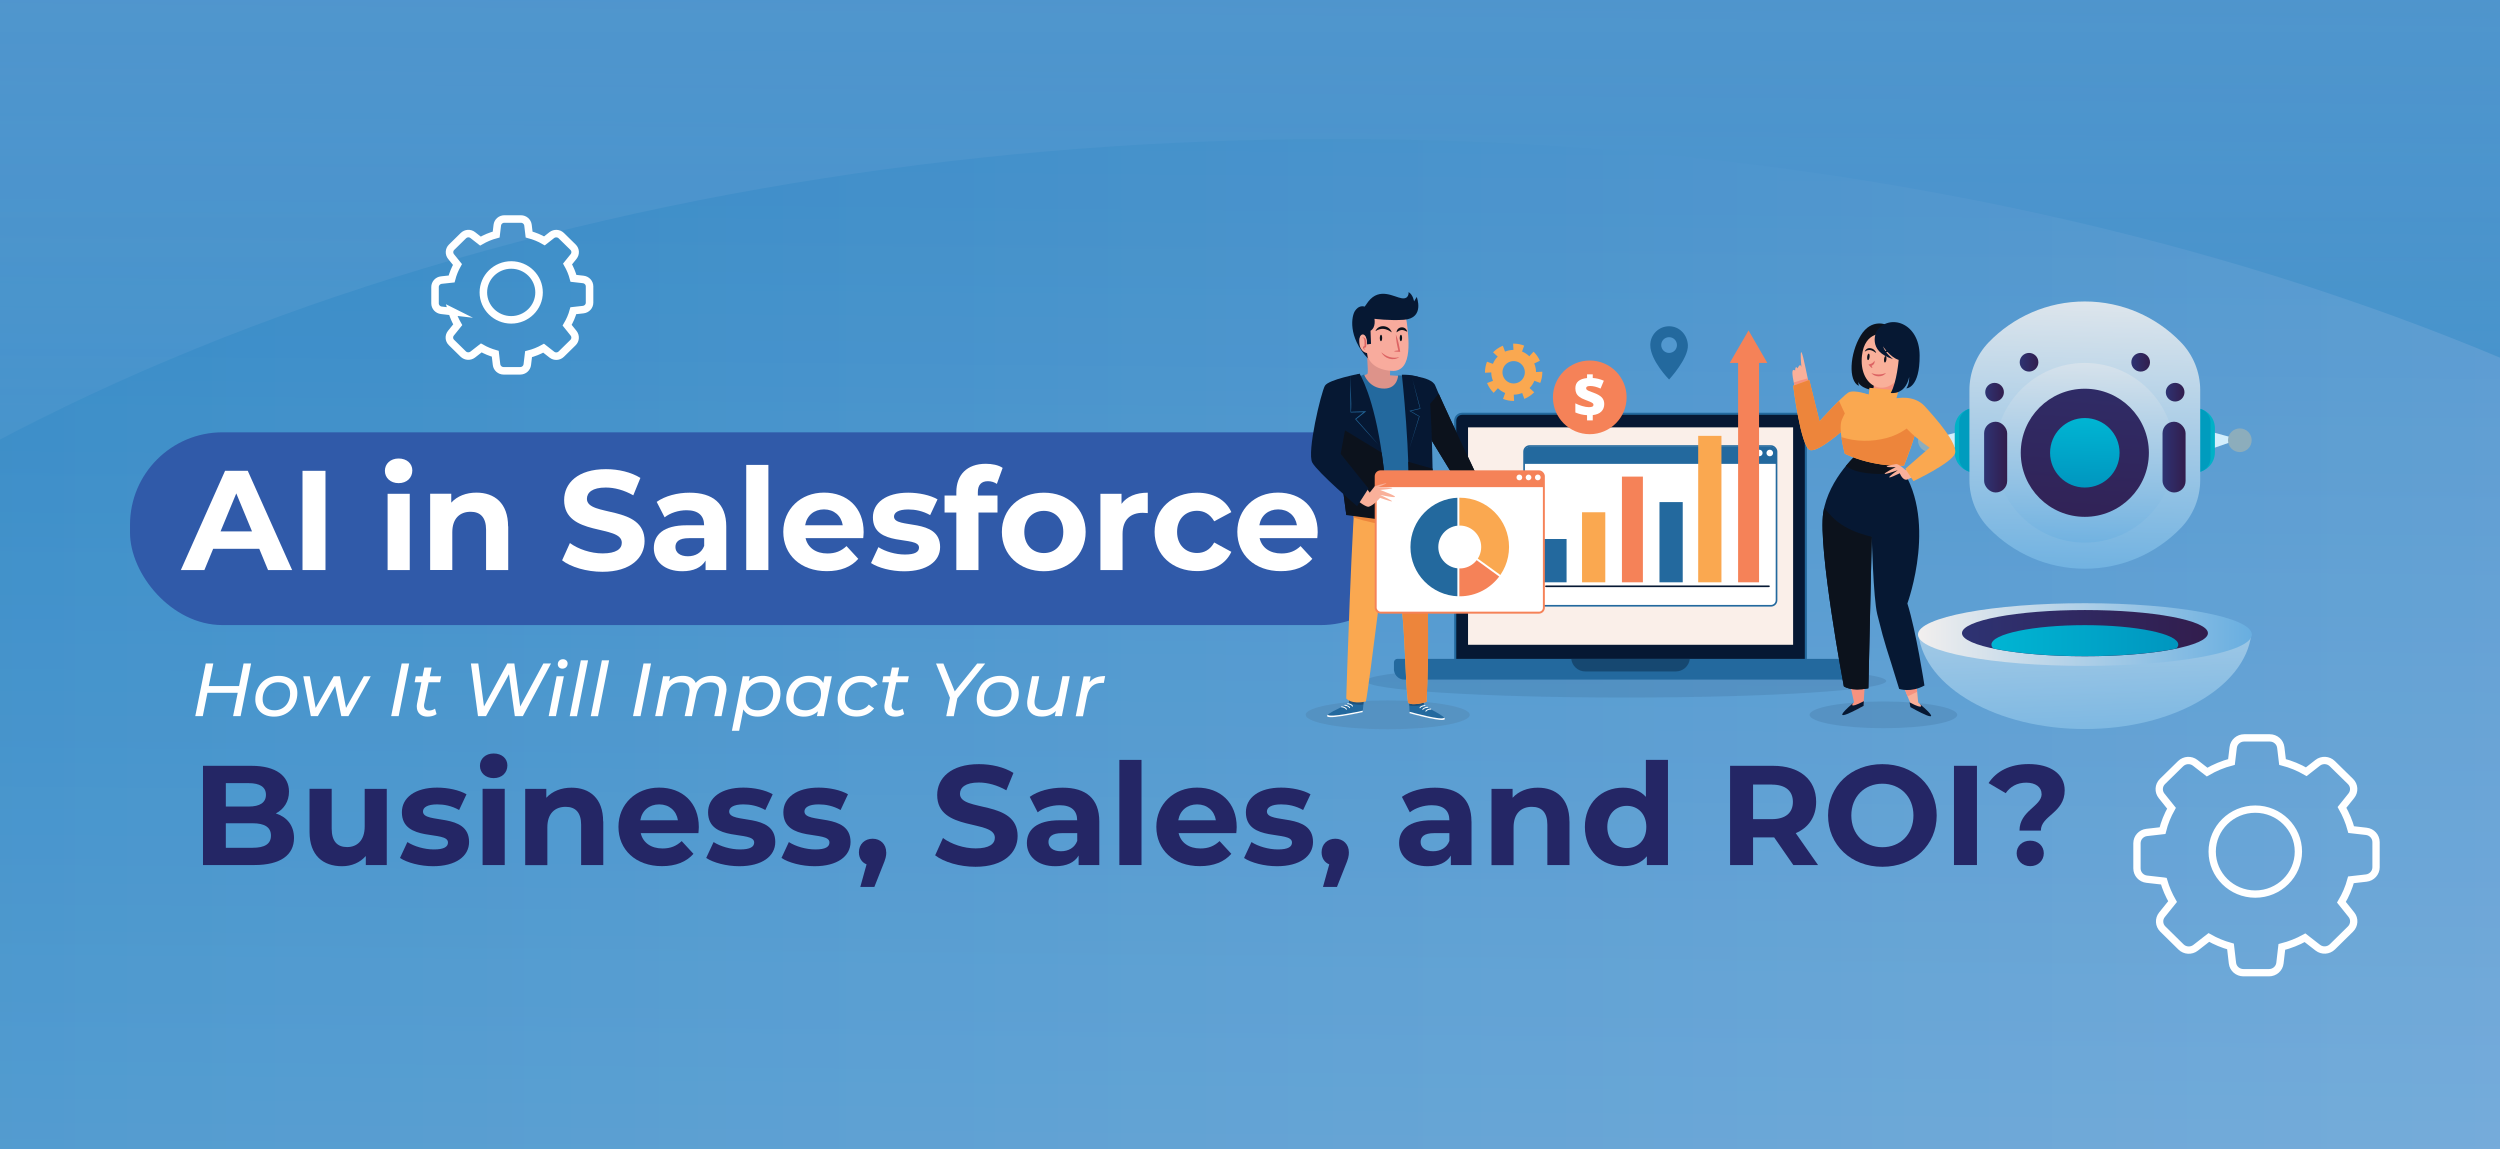 <?xml version="1.0" encoding="UTF-8"?><svg xmlns="http://www.w3.org/2000/svg" xmlns:xlink="http://www.w3.org/1999/xlink" viewBox="0 0 359 165"><rect x="0" y="0" width="359" height="165" fill="#808080" stroke="none"/><defs><style>.cls-1{fill:url(#linear-gradient-3);mix-blend-mode:color-dodge;}.cls-2{stroke:#061833;}.cls-2,.cls-3{stroke-width:.24px;}.cls-2,.cls-3,.cls-4,.cls-5,.cls-6,.cls-7,.cls-8,.cls-9,.cls-10,.cls-11,.cls-12,.cls-13{stroke-miterlimit:10;}.cls-2,.cls-14,.cls-5,.cls-6,.cls-8,.cls-12,.cls-13{fill:none;}.cls-2,.cls-8{stroke-linecap:round;}.cls-15{fill:url(#New_Gradient_Swatch_9-2);}.cls-16{fill:url(#linear-gradient-2);}.cls-17,.cls-18{opacity:.1;}.cls-17,.cls-19,.cls-10{fill:#061833;}.cls-20{fill:url(#New_Gradient_Swatch_9);}.cls-21{fill:#d2eefc;}.cls-22{fill:url(#New_Gradient_Swatch_9-3);}.cls-23,.cls-3,.cls-7{fill:#fff;}.cls-24{opacity:.3;}.cls-25{fill:url(#New_Gradient_Swatch_9-5);}.cls-26{fill:url(#New_Gradient_Swatch_9-7);}.cls-27{fill:#009cbe;}.cls-3,.cls-10{stroke:#23699e;}.cls-28{fill:url(#linear-gradient-4);}.cls-4,.cls-7,.cls-9,.cls-11{stroke-width:.28px;}.cls-4,.cls-29{fill:#f58258;}.cls-4,.cls-8,.cls-9,.cls-11,.cls-12,.cls-13{stroke:#fff;}.cls-30{fill:#dd938a;}.cls-5{stroke-dasharray:1.18 1.18;stroke-width:2.21px;}.cls-5,.cls-6{stroke:#faa850;}.cls-31{clip-path:url(#clippath-1);}.cls-32{fill:url(#linear-gradient-5);}.cls-33{fill:#00b1c7;}.cls-34{fill:url(#New_Gradient_Swatch_9-4);}.cls-6{stroke-width:1.61px;}.cls-35{isolation:isolate;}.cls-36{fill:#f8ab9d;}.cls-37{fill:#f6927f;}.cls-38{fill:url(#linear-gradient-8);}.cls-7{stroke:#f58258;}.cls-18{fill:#362d39;}.cls-8{stroke-width:.14px;}.cls-39{fill:#dc6363;}.cls-40{fill:#8cadbc;}.cls-41{fill:url(#linear-gradient-7);}.cls-42{fill:#ed853b;}.cls-43{fill:url(#linear-gradient-9);}.cls-9,.cls-44{fill:#faa850;}.cls-10{stroke-width:.3px;}.cls-45{fill:url(#linear-gradient-6);}.cls-11,.cls-46{fill:#23699e;}.cls-47{fill:url(#New_Gradient_Swatch_9-6);}.cls-48{fill:#faefe9;}.cls-12{stroke-width:1.05px;}.cls-13{stroke-width:1.08px;}.cls-49{fill:url(#New_Gradient_Swatch_9-8);}.cls-50{fill:#0c121c;}.cls-51{fill:#242665;}.cls-52{fill:#305aa9;}.cls-53{fill:url(#linear-gradient);}.cls-54{fill:#f9b09a;}.cls-55{clip-path:url(#clippath);}.cls-56{fill:#0e3354;opacity:.6;}.cls-57{fill:#161827;opacity:.3;}</style><clipPath id="clippath"><rect class="cls-14" width="359" height="165"/></clipPath><linearGradient id="linear-gradient" x1="178.1" y1="229.93" x2="180.88" y2="-62.53" gradientUnits="userSpaceOnUse"><stop offset="0" stop-color="#79b6e3"/><stop offset="1" stop-color="#2482c5"/></linearGradient><linearGradient id="linear-gradient-2" x1="170.4" y1="119.52" x2="170.4" y2="-187.98" gradientUnits="userSpaceOnUse"><stop offset="0" stop-color="#046aaa"/><stop offset=".55" stop-color="#c1c3e2"/></linearGradient><clipPath id="clippath-1"><rect class="cls-16" x="-66.65" y="-7.7" width="474.11" height="180.39"/></clipPath><linearGradient id="linear-gradient-3" x1="246.43" y1="140.06" x2="459.89" y2="140.06" gradientTransform="translate(-758.58 -32.67) scale(2.69 1.58)" gradientUnits="userSpaceOnUse"><stop offset="0" stop-color="#046aaa"/><stop offset="1" stop-color="#c1c3e2"/></linearGradient><linearGradient id="linear-gradient-4" x1="300.05" y1="35.98" x2="298.82" y2="84.94" gradientUnits="userSpaceOnUse"><stop offset="0" stop-color="#f2efee"/><stop offset="1" stop-color="#68aee0"/></linearGradient><linearGradient id="linear-gradient-5" x1="299.85" y1="44.93" x2="299.03" y2="80.33" xlink:href="#linear-gradient-4"/><linearGradient id="New_Gradient_Swatch_9" x1="301.09" y1="40.58" x2="297.95" y2="85.53" gradientUnits="userSpaceOnUse"><stop offset="0" stop-color="#2e3373"/><stop offset="1" stop-color="#321d4d"/></linearGradient><linearGradient id="linear-gradient-6" x1="299.47" y1="60.03" x2="299.3" y2="70.01" gradientUnits="userSpaceOnUse"><stop offset="0" stop-color="#00b5d3"/><stop offset="1" stop-color="#0096bf"/></linearGradient><linearGradient id="New_Gradient_Swatch_9-2" x1="310.54" y1="65.64" x2="313.85" y2="65.64" xlink:href="#New_Gradient_Swatch_9"/><linearGradient id="New_Gradient_Swatch_9-3" x1="284.92" y1="65.64" x2="288.23" y2="65.64" xlink:href="#New_Gradient_Swatch_9"/><linearGradient id="New_Gradient_Swatch_9-4" x1="285.08" y1="56.32" x2="287.76" y2="56.32" xlink:href="#New_Gradient_Swatch_9"/><linearGradient id="New_Gradient_Swatch_9-5" x1="290.03" y1="52.02" x2="292.71" y2="52.02" xlink:href="#New_Gradient_Swatch_9"/><linearGradient id="New_Gradient_Swatch_9-6" x1="311.01" y1="56.32" x2="313.69" y2="56.32" xlink:href="#New_Gradient_Swatch_9"/><linearGradient id="New_Gradient_Swatch_9-7" x1="306.06" y1="52.02" x2="308.74" y2="52.02" xlink:href="#New_Gradient_Swatch_9"/><linearGradient id="linear-gradient-7" x1="298.16" y1="58.59" x2="300.24" y2="113.38" xlink:href="#linear-gradient-4"/><linearGradient id="linear-gradient-8" x1="275.43" y1="91.12" x2="323.36" y2="91.12" xlink:href="#linear-gradient-4"/><linearGradient id="New_Gradient_Swatch_9-8" x1="281.73" y1="90.92" x2="317.06" y2="90.92" xlink:href="#New_Gradient_Swatch_9"/><linearGradient id="linear-gradient-9" x1="285.97" y1="92.01" x2="312.81" y2="92.01" xlink:href="#linear-gradient-6"/></defs><g class="cls-35"><g id="Layer_1"><g class="cls-55"><rect class="cls-53" x="-54.84" y="-6.66" width="468.67" height="178.32"/><g class="cls-24"><rect class="cls-16" x="-66.65" y="-7.7" width="474.11" height="180.39"/><g class="cls-31"><ellipse class="cls-1" cx="191.99" cy="188.46" rx="287.26" ry="168.5"/></g></g><path id="Shape" class="cls-13" d="M64.91,44.73c.2.66.47,1.3.82,1.9l-.98,1.22c-.32.4-.29.97.08,1.33l1.69,1.66c.37.36.95.39,1.36.08l1.23-.96c.63.36,1.31.64,2.01.84l.18,1.55c.06.51.5.9,1.02.9h2.38c.52,0,.96-.38,1.02-.89l.18-1.5c.75-.19,1.48-.48,2.16-.86l1.19.93c.41.32.98.28,1.35-.08l1.68-1.65c.37-.36.41-.94.08-1.35l-.92-1.15c.39-.66.69-1.35.89-2.08l1.42-.16c.52-.06.91-.49.91-1v-2.33c0-.51-.39-.94-.91-1l-1.4-.16c-.19-.72-.48-1.41-.85-2.06l.87-1.08c.32-.4.29-.97-.08-1.33l-1.69-1.66c-.37-.36-.95-.39-1.36-.08l-1.06.83c-.69-.4-1.43-.7-2.2-.91l-.16-1.34c-.06-.51-.5-.89-1.02-.89h-2.37c-.52,0-.96.38-1.02.89l-.16,1.34c-.8.21-1.55.53-2.26.94l-1.1-.86c-.41-.32-.98-.28-1.35.08l-1.69,1.66c-.37.36-.4.94-.08,1.34l.92,1.14c-.37.66-.65,1.35-.84,2.08l-1.47.16c-.52.06-.91.49-.91,1v2.34c0,.51.39.94.91,1l1.55.18ZM73.41,38.05c2.21,0,4,1.77,4,3.94s-1.8,3.94-4,3.94-4-1.77-4-3.94,1.8-3.94,4-3.94Z"/><path id="Shape-2" class="cls-12" d="M310.72,126.53c.3,1.03.73,2.01,1.26,2.94l-1.52,1.89c-.5.62-.44,1.5.12,2.05l2.61,2.57c.57.56,1.47.61,2.1.12l1.9-1.48c.98.56,2.02.99,3.11,1.29l.28,2.39c.09.79.77,1.38,1.58,1.38h3.67c.8,0,1.48-.59,1.57-1.38l.27-2.32c1.17-.3,2.28-.74,3.33-1.32l1.84,1.43c.63.49,1.52.43,2.09-.12l2.6-2.56c.57-.56.63-1.46.12-2.08l-1.42-1.77c.6-1.01,1.06-2.09,1.37-3.22l2.19-.25c.8-.09,1.41-.76,1.41-1.55v-3.61c0-.79-.6-1.46-1.4-1.55l-2.17-.25c-.3-1.12-.75-2.19-1.32-3.19l1.34-1.67c.5-.62.44-1.5-.12-2.05l-2.61-2.56c-.57-.56-1.47-.61-2.1-.12l-1.64,1.28c-1.07-.62-2.21-1.09-3.41-1.4l-.25-2.08c-.09-.79-.77-1.38-1.58-1.38h-3.67c-.81,0-1.49.59-1.58,1.38l-.25,2.08c-1.23.32-2.4.81-3.5,1.45l-1.71-1.33c-.63-.49-1.52-.43-2.09.12l-2.61,2.56c-.57.56-.62,1.45-.12,2.07l1.42,1.77c-.57,1.01-1.01,2.09-1.29,3.22l-2.27.26c-.8.09-1.4.76-1.4,1.55v3.61c0,.79.6,1.46,1.4,1.55l2.39.27ZM323.86,116.19c3.41,0,6.19,2.74,6.19,6.1s-2.78,6.1-6.19,6.1-6.19-2.74-6.19-6.1,2.78-6.1,6.19-6.1Z"/><polygon class="cls-21" points="282.37 61.71 278.01 62.89 278.01 63.34 282.37 64.86 282.37 61.71"/><path class="cls-40" d="M278.82,63.22c0,.94-.76,1.7-1.7,1.7s-1.7-.76-1.7-1.7.76-1.7,1.7-1.7,1.7.76,1.7,1.7Z"/><path class="cls-33" d="M280.71,58.61h2.88c1.58,0,2.87,1.28,2.87,2.87v3.49c0,1.58-1.28,2.87-2.87,2.87h-2.88v-9.22h0Z" transform="translate(567.16 126.44) rotate(180)"/><path class="cls-27" d="M283.4,58.61h.67v9.22h-.67c-1.15,0-2.07-.93-2.07-2.07v-5.07c0-1.15.93-2.07,2.07-2.07Z"/><polygon class="cls-21" points="316.4 61.71 320.75 62.89 320.75 63.34 316.4 64.86 316.4 61.71"/><path class="cls-40" d="M319.94,63.22c0,.94.76,1.7,1.7,1.7s1.7-.76,1.7-1.7-.76-1.7-1.7-1.7-1.7.76-1.7,1.7Z"/><path class="cls-33" d="M312.31,58.61h2.88c1.58,0,2.87,1.28,2.87,2.87v3.49c0,1.58-1.28,2.87-2.87,2.87h-2.88v-9.22h0Z"/><path class="cls-27" d="M315.37,58.61h-.67v9.22h.67c1.15,0,2.07-.93,2.07-2.07v-5.07c0-1.15-.93-2.07-2.07-2.07Z"/><path class="cls-28" d="M315.95,56.02c0-2.57-1-5.05-2.79-6.89-3.49-3.6-8.37-5.84-13.78-5.84s-10.29,2.24-13.78,5.84c-1.79,1.85-2.79,4.32-2.79,6.89v12.92c0,2.57,1,5.05,2.79,6.89,3.49,3.6,8.37,5.84,13.78,5.84s10.29-2.24,13.78-5.84c1.79-1.85,2.79-4.32,2.79-6.89v-12.92Z"/><circle class="cls-32" cx="299.38" cy="65.02" r="12.9"/><circle class="cls-20" cx="299.38" cy="65.02" r="9.2"/><circle class="cls-45" cx="299.38" cy="65.02" r="4.99"/><rect class="cls-15" x="310.54" y="60.56" width="3.31" height="10.16" rx="1.65" ry="1.65"/><rect class="cls-22" x="284.92" y="60.56" width="3.31" height="10.16" rx="1.65" ry="1.65"/><path class="cls-34" d="M287.76,56.32c0,.74-.6,1.34-1.34,1.34s-1.34-.6-1.34-1.34.6-1.34,1.34-1.34,1.34.6,1.34,1.34Z"/><path class="cls-25" d="M292.71,52.02c0,.74-.6,1.34-1.34,1.34s-1.34-.6-1.34-1.34.6-1.34,1.34-1.34,1.34.6,1.34,1.34Z"/><path class="cls-47" d="M311.01,56.32c0,.74.6,1.34,1.34,1.34s1.34-.6,1.34-1.34-.6-1.34-1.34-1.34-1.34.6-1.34,1.34Z"/><path class="cls-26" d="M306.06,52.02c0,.74.6,1.34,1.34,1.34s1.34-.6,1.34-1.34-.6-1.34-1.34-1.34-1.34.6-1.34,1.34Z"/><path class="cls-41" d="M275.5,91.12c.92,7.59,11.26,13.57,23.89,13.57s22.97-5.98,23.89-13.57h-47.79Z"/><ellipse class="cls-38" cx="299.39" cy="91.12" rx="23.97" ry="4.5"/><path class="cls-49" d="M317.06,90.92c0,1.83-7.91,3.32-17.66,3.32s-17.66-1.49-17.66-3.32,7.91-3.32,17.66-3.32,17.66,1.49,17.66,3.32Z"/><path class="cls-43" d="M299.39,89.77c-7.41,0-13.42,1.25-13.42,2.79,0,.2.1.39.28.57,3.23.68,7.92,1.1,13.14,1.1s9.9-.43,13.13-1.1c.18-.18.28-.38.28-.57,0-1.54-6.01-2.79-13.42-2.79Z"/><path class="cls-23" d="M36.06,95.27l-1.51,7.57h-1.08l.67-3.35h-4.35l-.67,3.35h-1.08l1.51-7.57h1.08l-.65,3.25h4.35l.65-3.25h1.08Z"/><path class="cls-23" d="M36.66,100.43c0-1.94,1.41-3.38,3.36-3.38,1.63,0,2.68.96,2.68,2.47,0,1.95-1.4,3.39-3.35,3.39-1.63,0-2.69-.98-2.69-2.48ZM41.66,99.58c0-1.02-.62-1.61-1.71-1.61-1.29,0-2.24,1.01-2.24,2.42,0,1.01.62,1.61,1.71,1.61,1.3,0,2.24-1.01,2.24-2.42Z"/><path class="cls-23" d="M53.24,97.11l-3.21,5.73h-1.02l-.88-4.34-2.49,4.34h-1l-1.09-5.73h.94l.84,4.54,2.6-4.54h.89l.87,4.54,2.56-4.54h.98Z"/><path class="cls-23" d="M57.68,95.27h1.08l-1.51,7.57h-1.08l1.51-7.57Z"/><path class="cls-23" d="M60.92,101.02c-.02.11-.03.21-.03.3,0,.44.24.71.76.71.28,0,.58-.1.82-.27l.22.79c-.39.27-.88.36-1.33.36-.9,0-1.51-.54-1.51-1.44,0-.13.01-.28.04-.43l.62-3.07h-.97l.16-.86h.98l.25-1.25h1.04l-.25,1.25h1.64l-.17.86h-1.64l-.62,3.05Z"/><path class="cls-23" d="M79.13,95.27l-4.05,7.57h-1.15l-.84-6.02-3.3,6.02h-1.15l-1.02-7.57h1.06l.82,6.18,3.35-6.18h1.01l.84,6.19,3.33-6.19h1.08Z"/><path class="cls-23" d="M79.93,97.11h1.04l-1.14,5.73h-1.04l1.14-5.73ZM80.1,95.38c0-.4.3-.72.75-.72.38,0,.66.28.66.61,0,.44-.31.75-.76.75-.38,0-.65-.28-.65-.63Z"/><path class="cls-23" d="M83.41,94.82h1.04l-1.6,8.03h-1.04l1.6-8.03Z"/><path class="cls-23" d="M86.43,94.82h1.04l-1.6,8.03h-1.04l1.6-8.03Z"/><path class="cls-23" d="M92.41,95.27h1.08l-1.51,7.57h-1.08l1.51-7.57Z"/><path class="cls-23" d="M104.33,98.95c0,.21-.03.43-.08.68l-.64,3.21h-1.04l.64-3.21c.03-.18.05-.35.05-.5,0-.74-.41-1.15-1.27-1.15-1.05,0-1.76.58-2.01,1.8l-.62,3.06h-1.04l.65-3.21c.03-.17.05-.34.05-.49,0-.74-.41-1.16-1.28-1.16-1.06,0-1.76.59-2.01,1.83l-.61,3.03h-1.04l1.14-5.73h1l-.14.71c.52-.53,1.21-.77,1.99-.77.9,0,1.55.36,1.84,1.02.58-.68,1.38-1.02,2.34-1.02,1.3,0,2.07.68,2.07,1.89Z"/><path class="cls-23" d="M112.08,99.52c0,1.97-1.38,3.39-3.25,3.39-.98,0-1.71-.37-2.08-1.04l-.61,3.07h-1.04l1.56-7.83h1l-.14.71c.51-.49,1.19-.77,2.02-.77,1.46,0,2.53.92,2.53,2.47ZM111.03,99.58c0-1.02-.62-1.61-1.71-1.61-1.3,0-2.24,1.01-2.24,2.42,0,1.01.62,1.61,1.71,1.61,1.29,0,2.24-1.01,2.24-2.42Z"/><path class="cls-23" d="M119.45,97.11l-1.14,5.73h-1l.14-.7c-.51.49-1.2.77-2.02.77-1.46,0-2.53-.93-2.53-2.48,0-1.97,1.38-3.38,3.25-3.38.98,0,1.7.36,2.07,1.03l.19-.97h1.04ZM117.9,99.58c0-1.02-.62-1.61-1.71-1.61-1.29,0-2.24,1.01-2.24,2.42,0,1.01.62,1.61,1.71,1.61,1.3,0,2.24-1.01,2.24-2.42Z"/><path class="cls-23" d="M120.28,100.43c0-1.94,1.41-3.38,3.38-3.38,1.1,0,1.91.41,2.36,1.24l-.88.49c-.3-.55-.82-.82-1.56-.82-1.3,0-2.25,1.01-2.25,2.42,0,1.01.62,1.61,1.72,1.61.68,0,1.31-.27,1.71-.81l.76.54c-.53.74-1.48,1.18-2.51,1.18-1.67,0-2.73-.98-2.73-2.48Z"/><path class="cls-23" d="M128.07,101.02c-.02.11-.03.21-.03.3,0,.44.24.71.76.71.28,0,.58-.1.82-.27l.22.79c-.39.27-.88.36-1.33.36-.9,0-1.51-.54-1.51-1.44,0-.13.01-.28.04-.43l.62-3.07h-.97l.16-.86h.98l.25-1.25h1.04l-.25,1.25h1.64l-.17.86h-1.64l-.62,3.05Z"/><path class="cls-23" d="M137.48,100.26l-.52,2.59h-1.08l.53-2.65-2-4.92h1.06l1.63,4.01,3.23-4.01h1.15l-4,4.99Z"/><path class="cls-23" d="M140.26,100.43c0-1.94,1.41-3.38,3.36-3.38,1.63,0,2.68.96,2.68,2.47,0,1.95-1.4,3.39-3.35,3.39-1.63,0-2.69-.98-2.69-2.48ZM145.26,99.58c0-1.02-.62-1.61-1.71-1.61-1.29,0-2.24,1.01-2.24,2.42,0,1.01.62,1.61,1.71,1.61,1.3,0,2.24-1.01,2.24-2.42Z"/><path class="cls-23" d="M153.62,97.11l-1.14,5.73h-1l.14-.74c-.53.54-1.25.8-2.06.8-1.25,0-2.06-.7-2.06-1.93,0-.21.02-.42.06-.66l.64-3.21h1.04l-.64,3.22c-.03.17-.05.33-.05.49,0,.74.43,1.16,1.31,1.16,1.08,0,1.85-.61,2.1-1.83l.61-3.04h1.04Z"/><path class="cls-23" d="M158.7,97.06l-.19,1.01c-.1-.01-.16-.01-.27-.01-1.15,0-1.9.61-2.16,1.93l-.57,2.87h-1.04l1.14-5.73h1l-.16.86c.52-.65,1.24-.91,2.27-.91Z"/><rect class="cls-52" x="18.67" y="62.08" width="184.27" height="27.68" rx="13.28" ry="13.28"/><path class="cls-23" d="M37.23,78.81h-6.62l-1.26,3.05h-3.38l6.35-14.25h3.26l6.37,14.25h-3.46l-1.26-3.05ZM36.19,76.31l-2.26-5.46-2.26,5.46h4.52Z"/><path class="cls-23" d="M43.44,67.61h3.3v14.25h-3.3v-14.25Z"/><path class="cls-23" d="M55.27,67.61c0-1,.79-1.77,1.97-1.77s1.97.73,1.97,1.71c0,1.06-.79,1.83-1.97,1.83s-1.97-.77-1.97-1.77ZM55.66,70.91h3.18v10.95h-3.18v-10.95Z"/><path class="cls-23" d="M72.98,75.59v6.27h-3.18v-5.78c0-1.77-.81-2.59-2.22-2.59-1.53,0-2.63.94-2.63,2.95v5.41h-3.18v-10.95h3.03v1.28c.85-.94,2.14-1.44,3.62-1.44,2.59,0,4.54,1.51,4.54,4.84Z"/><path class="cls-23" d="M80.72,80.46l1.12-2.48c1.2.88,2.99,1.49,4.7,1.49,1.95,0,2.75-.65,2.75-1.53,0-2.67-8.28-.83-8.28-6.13,0-2.42,1.95-4.44,6-4.44,1.79,0,3.62.43,4.95,1.26l-1.02,2.5c-1.32-.75-2.69-1.12-3.95-1.12-1.95,0-2.71.73-2.71,1.63,0,2.63,8.28.81,8.28,6.05,0,2.38-1.97,4.42-6.05,4.42-2.26,0-4.54-.67-5.8-1.65Z"/><path class="cls-23" d="M104.29,75.61v6.25h-2.97v-1.36c-.59,1-1.73,1.53-3.34,1.53-2.56,0-4.09-1.43-4.09-3.32s1.36-3.28,4.7-3.28h2.52c0-1.36-.81-2.16-2.52-2.16-1.16,0-2.36.39-3.15,1.02l-1.14-2.22c1.2-.85,2.97-1.32,4.72-1.32,3.34,0,5.27,1.55,5.27,4.86ZM101.12,78.4v-1.12h-2.18c-1.49,0-1.95.55-1.95,1.28,0,.79.67,1.32,1.79,1.32,1.06,0,1.97-.49,2.34-1.49Z"/><path class="cls-23" d="M107.16,66.76h3.18v15.1h-3.18v-15.1Z"/><path class="cls-23" d="M123.96,77.28h-8.28c.31,1.36,1.47,2.2,3.13,2.2,1.16,0,1.99-.35,2.75-1.06l1.69,1.83c-1.02,1.16-2.54,1.77-4.52,1.77-3.79,0-6.25-2.38-6.25-5.64s2.5-5.64,5.84-5.64,5.7,2.16,5.7,5.68c0,.24-.04.59-.06.85ZM115.63,75.43h5.39c-.22-1.38-1.26-2.28-2.69-2.28s-2.48.88-2.71,2.28Z"/><path class="cls-23" d="M125.08,80.85l1.06-2.28c.98.63,2.46,1.06,3.81,1.06,1.47,0,2.02-.39,2.02-1,0-1.79-6.62.04-6.62-4.34,0-2.08,1.87-3.54,5.07-3.54,1.51,0,3.18.35,4.21.96l-1.06,2.26c-1.08-.61-2.16-.81-3.15-.81-1.42,0-2.04.45-2.04,1.02,0,1.87,6.62.06,6.62,4.38,0,2.04-1.89,3.48-5.17,3.48-1.85,0-3.73-.51-4.74-1.18Z"/><path class="cls-23" d="M140.43,71.16h2.81v2.44h-2.73v8.26h-3.18v-8.26h-1.69v-2.44h1.69v-.49c0-2.46,1.51-4.07,4.23-4.07.9,0,1.83.18,2.42.59l-.83,2.3c-.35-.24-.79-.39-1.28-.39-.94,0-1.45.51-1.45,1.59v.47Z"/><path class="cls-23" d="M143.87,76.39c0-3.3,2.54-5.64,6.03-5.64s6,2.34,6,5.64-2.52,5.64-6,5.64-6.03-2.34-6.03-5.64ZM152.69,76.39c0-1.89-1.2-3.03-2.79-3.03s-2.81,1.14-2.81,3.03,1.22,3.03,2.81,3.03,2.79-1.14,2.79-3.03Z"/><path class="cls-23" d="M164.82,70.75v2.93c-.26-.02-.47-.04-.71-.04-1.75,0-2.91.96-2.91,3.05v5.17h-3.18v-10.95h3.03v1.45c.77-1.06,2.08-1.61,3.77-1.61Z"/><path class="cls-23" d="M165.8,76.39c0-3.3,2.54-5.64,6.11-5.64,2.3,0,4.11,1,4.91,2.79l-2.46,1.32c-.59-1.04-1.47-1.51-2.46-1.51-1.61,0-2.87,1.12-2.87,3.03s1.26,3.03,2.87,3.03c1,0,1.87-.45,2.46-1.51l2.46,1.34c-.79,1.75-2.61,2.77-4.91,2.77-3.56,0-6.11-2.34-6.11-5.64Z"/><path class="cls-23" d="M189.17,77.28h-8.29c.31,1.36,1.47,2.2,3.13,2.2,1.16,0,2-.35,2.75-1.06l1.69,1.83c-1.02,1.16-2.54,1.77-4.52,1.77-3.79,0-6.25-2.38-6.25-5.64s2.5-5.64,5.84-5.64,5.7,2.16,5.7,5.68c0,.24-.04.59-.06.85ZM180.85,75.43h5.39c-.22-1.38-1.26-2.28-2.69-2.28s-2.48.88-2.71,2.28Z"/><path class="cls-51" d="M42.22,120.33c0,2.46-1.95,3.89-5.7,3.89h-7.37v-14.25h6.96c3.56,0,5.39,1.49,5.39,3.71,0,1.42-.73,2.52-1.89,3.13,1.59.51,2.61,1.73,2.61,3.52ZM32.43,112.46v3.36h3.28c1.61,0,2.48-.57,2.48-1.69s-.88-1.67-2.48-1.67h-3.28ZM38.91,119.99c0-1.2-.92-1.77-2.63-1.77h-3.85v3.52h3.85c1.71,0,2.63-.53,2.63-1.75Z"/><path class="cls-51" d="M55.54,113.27v10.95h-3.01v-1.3c-.83.96-2.06,1.47-3.4,1.47-2.75,0-4.68-1.55-4.68-4.93v-6.19h3.18v5.72c0,1.83.81,2.65,2.22,2.65s2.52-.94,2.52-2.95v-5.41h3.18Z"/><path class="cls-51" d="M57.44,123.2l1.06-2.28c.98.63,2.46,1.06,3.81,1.06,1.47,0,2.02-.39,2.02-1,0-1.79-6.62.04-6.62-4.34,0-2.08,1.87-3.54,5.07-3.54,1.51,0,3.18.35,4.21.96l-1.06,2.26c-1.08-.61-2.16-.81-3.15-.81-1.42,0-2.04.45-2.04,1.02,0,1.87,6.62.06,6.62,4.38,0,2.04-1.89,3.48-5.17,3.48-1.85,0-3.73-.51-4.74-1.18Z"/><path class="cls-51" d="M68.92,109.97c0-1,.79-1.77,1.97-1.77s1.97.73,1.97,1.71c0,1.06-.79,1.83-1.97,1.83s-1.97-.77-1.97-1.77ZM69.3,113.27h3.18v10.95h-3.18v-10.95Z"/><path class="cls-51" d="M86.63,117.95v6.27h-3.18v-5.78c0-1.77-.81-2.58-2.22-2.58-1.53,0-2.63.94-2.63,2.95v5.42h-3.18v-10.95h3.03v1.28c.85-.94,2.14-1.45,3.62-1.45,2.59,0,4.54,1.51,4.54,4.84Z"/><path class="cls-51" d="M100.29,119.64h-8.28c.31,1.36,1.47,2.2,3.13,2.2,1.16,0,1.99-.35,2.75-1.06l1.69,1.83c-1.02,1.16-2.54,1.77-4.52,1.77-3.79,0-6.25-2.38-6.25-5.64s2.5-5.64,5.84-5.64,5.7,2.16,5.7,5.68c0,.25-.04.59-.06.86ZM91.96,117.79h5.39c-.22-1.38-1.26-2.28-2.69-2.28s-2.48.88-2.71,2.28Z"/><path class="cls-51" d="M101.41,123.2l1.06-2.28c.98.63,2.46,1.06,3.81,1.06,1.47,0,2.02-.39,2.02-1,0-1.79-6.62.04-6.62-4.34,0-2.08,1.87-3.54,5.07-3.54,1.51,0,3.18.35,4.21.96l-1.06,2.26c-1.08-.61-2.16-.81-3.15-.81-1.42,0-2.04.45-2.04,1.02,0,1.87,6.62.06,6.62,4.38,0,2.04-1.89,3.48-5.17,3.48-1.85,0-3.73-.51-4.74-1.18Z"/><path class="cls-51" d="M112.22,123.2l1.06-2.28c.98.63,2.46,1.06,3.81,1.06,1.47,0,2.02-.39,2.02-1,0-1.79-6.62.04-6.62-4.34,0-2.08,1.87-3.54,5.07-3.54,1.51,0,3.18.35,4.21.96l-1.06,2.26c-1.08-.61-2.16-.81-3.15-.81-1.42,0-2.04.45-2.04,1.02,0,1.87,6.62.06,6.62,4.38,0,2.04-1.89,3.48-5.17,3.48-1.85,0-3.73-.51-4.74-1.18Z"/><path class="cls-51" d="M127.27,122.39c0,.53-.08.92-.55,2.04l-1.16,2.93h-2.02l.9-3.24c-.67-.26-1.1-.9-1.1-1.73,0-1.18.85-1.95,1.97-1.95s1.95.79,1.95,1.95Z"/><path class="cls-51" d="M134.29,122.82l1.12-2.48c1.2.88,2.99,1.49,4.7,1.49,1.95,0,2.75-.65,2.75-1.53,0-2.67-8.28-.83-8.28-6.13,0-2.42,1.95-4.44,6-4.44,1.79,0,3.62.43,4.95,1.26l-1.02,2.5c-1.32-.75-2.69-1.12-3.95-1.12-1.95,0-2.71.73-2.71,1.63,0,2.63,8.28.81,8.28,6.05,0,2.38-1.97,4.42-6.05,4.42-2.26,0-4.54-.67-5.8-1.65Z"/><path class="cls-51" d="M157.86,117.97v6.25h-2.97v-1.36c-.59,1-1.73,1.53-3.34,1.53-2.56,0-4.09-1.43-4.09-3.32s1.36-3.28,4.7-3.28h2.52c0-1.36-.81-2.16-2.52-2.16-1.16,0-2.36.39-3.15,1.02l-1.14-2.22c1.2-.86,2.97-1.32,4.72-1.32,3.34,0,5.27,1.55,5.27,4.87ZM154.69,120.76v-1.12h-2.18c-1.49,0-1.95.55-1.95,1.28,0,.79.67,1.32,1.79,1.32,1.06,0,1.97-.49,2.34-1.49Z"/><path class="cls-51" d="M160.74,109.12h3.18v15.1h-3.18v-15.1Z"/><path class="cls-51" d="M177.53,119.64h-8.28c.31,1.36,1.47,2.2,3.13,2.2,1.16,0,1.99-.35,2.75-1.06l1.69,1.83c-1.02,1.16-2.54,1.77-4.52,1.77-3.79,0-6.25-2.38-6.25-5.64s2.5-5.64,5.84-5.64,5.7,2.16,5.7,5.68c0,.25-.04.59-.06.86ZM169.21,117.79h5.39c-.22-1.38-1.26-2.28-2.69-2.28s-2.48.88-2.71,2.28Z"/><path class="cls-51" d="M178.65,123.2l1.06-2.28c.98.63,2.46,1.06,3.81,1.06,1.46,0,2.01-.39,2.01-1,0-1.79-6.62.04-6.62-4.34,0-2.08,1.87-3.54,5.07-3.54,1.51,0,3.18.35,4.21.96l-1.06,2.26c-1.08-.61-2.16-.81-3.16-.81-1.42,0-2.04.45-2.04,1.02,0,1.87,6.62.06,6.62,4.38,0,2.04-1.89,3.48-5.17,3.48-1.85,0-3.73-.51-4.74-1.18Z"/><path class="cls-51" d="M193.7,122.39c0,.53-.08.92-.55,2.04l-1.16,2.93h-2.01l.9-3.24c-.67-.26-1.1-.9-1.1-1.73,0-1.18.85-1.95,1.97-1.95s1.95.79,1.95,1.95Z"/><path class="cls-51" d="M211.31,117.97v6.25h-2.97v-1.36c-.59,1-1.73,1.53-3.34,1.53-2.56,0-4.09-1.43-4.09-3.32s1.36-3.28,4.7-3.28h2.52c0-1.36-.81-2.16-2.52-2.16-1.16,0-2.36.39-3.16,1.02l-1.14-2.22c1.2-.86,2.97-1.32,4.72-1.32,3.34,0,5.27,1.55,5.27,4.87ZM208.13,120.76v-1.12h-2.18c-1.49,0-1.95.55-1.95,1.28,0,.79.67,1.32,1.79,1.32,1.06,0,1.97-.49,2.34-1.49Z"/><path class="cls-51" d="M225.38,117.95v6.27h-3.18v-5.78c0-1.77-.81-2.58-2.22-2.58-1.53,0-2.63.94-2.63,2.95v5.42h-3.17v-10.95h3.03v1.28c.86-.94,2.14-1.45,3.62-1.45,2.58,0,4.54,1.51,4.54,4.84Z"/><path class="cls-51" d="M239.52,109.12v15.1h-3.03v-1.26c-.79.96-1.95,1.43-3.42,1.43-3.09,0-5.48-2.2-5.48-5.64s2.38-5.64,5.48-5.64c1.34,0,2.48.43,3.28,1.32v-5.31h3.18ZM236.41,118.75c0-1.89-1.22-3.03-2.79-3.03s-2.81,1.14-2.81,3.03,1.22,3.03,2.81,3.03,2.79-1.14,2.79-3.03Z"/><path class="cls-51" d="M257.52,124.22l-2.75-3.97h-3.03v3.97h-3.3v-14.25h6.17c3.81,0,6.19,1.97,6.19,5.17,0,2.14-1.08,3.71-2.93,4.5l3.2,4.58h-3.54ZM254.43,112.66h-2.69v4.97h2.69c2.02,0,3.03-.94,3.03-2.48s-1.02-2.48-3.03-2.48Z"/><path class="cls-51" d="M262.51,117.1c0-4.23,3.3-7.37,7.8-7.37s7.8,3.11,7.8,7.37-3.32,7.37-7.8,7.37-7.8-3.13-7.8-7.37ZM274.77,117.1c0-2.71-1.91-4.56-4.46-4.56s-4.46,1.85-4.46,4.56,1.91,4.56,4.46,4.56,4.46-1.85,4.46-4.56Z"/><path class="cls-51" d="M280.59,109.97h3.3v14.25h-3.3v-14.25Z"/><path class="cls-51" d="M293.17,114.02c0-1-.88-1.63-2.2-1.63s-2.3.57-2.95,1.51l-2.46-1.45c1.1-1.67,3.01-2.73,5.76-2.73,3.05,0,5.17,1.36,5.17,3.77,0,3.26-3.42,3.62-3.42,5.78h-3.07c0-2.85,3.18-3.48,3.18-5.25ZM289.59,122.53c0-1.04.81-1.81,1.95-1.81s1.95.77,1.95,1.81-.81,1.85-1.95,1.85-1.95-.83-1.95-1.85Z"/><ellipse class="cls-17" cx="233.5" cy="97.79" rx="37.36" ry="2.38"/><rect class="cls-10" x="208.97" y="59.42" width="50.35" height="36.87" rx=".99" ry=".99"/><rect class="cls-48" x="210.81" y="61.37" width="46.68" height="31.22"/><path class="cls-46" d="M267.62,94.61h-66.95c-.27,0-.5.22-.5.5v1.09s0,.09.02.13c.11.71.72,1.26,1.47,1.26h64.97c.74,0,1.36-.55,1.47-1.26.01-.04.02-.08.02-.13v-1.09c0-.27-.22-.5-.5-.5Z"/><path class="cls-56" d="M225.63,94.61c.11,1.02.97,1.81,2.02,1.81h12.99c1.05,0,1.91-.79,2.02-1.81h-17.03Z"/><rect class="cls-3" x="218.86" y="64.05" width="36.25" height="22.94" rx=".8" ry=".8"/><path class="cls-46" d="M255.12,66.61v-1.66c0-.44-.36-.8-.8-.8h-34.66c-.44,0-.8.36-.8.8v1.66h36.25Z"/><circle class="cls-23" cx="254.14" cy="65.05" r=".47"/><path class="cls-23" d="M252.17,65.05c0,.26.21.47.47.47s.47-.21.47-.47-.21-.47-.47-.47-.47.21-.47.47Z"/><path class="cls-23" d="M250.68,65.05c0,.26.21.47.47.47s.47-.21.47-.47-.21-.47-.47-.47-.47.21-.47.47Z"/><rect class="cls-29" x="232.91" y="68.44" width="3.01" height="15.18"/><rect class="cls-44" x="243.86" y="62.59" width="3.34" height="21.03"/><rect class="cls-44" x="227.18" y="73.56" width="3.34" height="10.06"/><rect class="cls-46" x="238.3" y="72.1" width="3.34" height="11.52"/><rect class="cls-46" x="221.62" y="77.4" width="3.34" height="6.22"/><rect class="cls-29" x="249.59" y="51.43" width="3.01" height="32.19"/><polygon class="cls-29" points="248.39 52.12 251.09 47.45 253.79 52.12 248.39 52.12"/><line class="cls-2" x1="222" y1="84.19" x2="254.02" y2="84.19"/><circle class="cls-29" cx="228.29" cy="57.06" r="5.29"/><path class="cls-23" d="M227.89,59.62c-.58-.03-1.13-.16-1.67-.39v-1.31c.31.16.64.29,1,.39.36.1.67.16.95.16.22,0,.39-.03.49-.08s.16-.14.16-.27c0-.09-.04-.16-.11-.22-.08-.06-.2-.13-.38-.21-.18-.08-.41-.17-.71-.28-.33-.12-.61-.26-.81-.42-.21-.15-.36-.33-.45-.52-.09-.19-.14-.43-.14-.71,0-.44.14-.78.42-1.02s.7-.4,1.26-.45v-.54h.82v.53c.52.03,1.05.16,1.59.39l-.47,1.13c-.55-.25-1.05-.37-1.49-.37-.21,0-.36.03-.45.08s-.13.13-.13.23c0,.09.03.16.09.22.06.06.17.12.32.19.15.07.37.15.64.24.55.2.95.42,1.19.67.24.25.36.57.36.96,0,.44-.14.8-.42,1.08-.28.28-.69.45-1.23.51v.76h-.82v-.74Z"/><path class="cls-46" d="M242.38,49.55c-.08-1.49-1.21-2.7-2.7-2.7s-2.7,1.21-2.7,2.7c0,2.23,2.7,4.95,2.7,4.95,0,0,2.8-3.02,2.7-4.95ZM239.68,50.68c-.62,0-1.13-.5-1.13-1.13s.5-1.13,1.13-1.13,1.13.5,1.13,1.13-.5,1.13-1.13,1.13Z"/><circle class="cls-5" cx="217.36" cy="53.46" r="3.01"/><circle class="cls-6" cx="217.36" cy="53.46" r="2.41"/><ellipse class="cls-17" cx="270.46" cy="102.65" rx="10.6" ry="1.92"/><path class="cls-50" d="M271.02,46.68s-2.25-1.1-3.83,1.51-1.8,6.52-.26,7.22l-.11-.59s.29,1.03,2.39,1.22c2.1.18,1.8-9.35,1.8-9.35Z"/><path class="cls-37" d="M272.46,54.01s-1.25,3.72-.52,3.94-3.17-.52-3.17-.52l.48-3.17,3.2-.26Z"/><path class="cls-54" d="M270.62,47.93s-2.84-.48-3.24,3.13c-.49,4.34,3.27,6.36,5.63,2.76,1.62-2.47.74-5.45-2.39-5.89Z"/><path class="cls-50" d="M267.77,50.5c.31-.83,1.43-.57,1.65.19-.57-.4-1.03-.63-1.65-.19h0Z"/><path class="cls-50" d="M270.46,50.76c.37-.82,1.56-.57,1.85.19-.62-.41-1.17-.63-1.85-.19h0Z"/><path class="cls-50" d="M268.47,51.27c-.03.26-.13.46-.23.44-.09-.01-.14-.23-.11-.49.03-.26.13-.46.23-.44s.14.23.11.49Z"/><path class="cls-50" d="M270.89,51.62c-.03.26-.13.46-.23.44-.09-.01-.14-.23-.11-.49.03-.26.13-.46.23-.44.09.01.14.23.11.49Z"/><path class="cls-39" d="M269.16,51.8c.15.36-.23.76-.6.76,0,0,.08-.21.08-.21.54.81.02.48-.33,0,.35-.09.66-.16.85-.56h0Z"/><path class="cls-39" d="M268.72,53.57c.74.27,1.38.28,2.12-.02-.5.66-1.61.65-2.12.02h0Z"/><path class="cls-54" d="M270.74,91.43s3.15,8.74,3.69,9.74c.41.75,4.31,2.63,1.02-.3,0,0-.73-8.66-1.76-11.46-1.03-2.8-2.95,2.02-2.95,2.02Z"/><path class="cls-37" d="M275.3,99.35c-.26-2.61-.86-7.88-1.62-9.94-1.03-2.8-2.95,2.02-2.95,2.02,0,0,2.13,5.92,3.19,8.57.46-.21.92-.43,1.38-.65Z"/><path class="cls-19" d="M274.21,100.86l.13.68s5.65,3.24,1.37-.44c0,0,.85.99-1.5-.24Z"/><path class="cls-37" d="M267.91,88.78s-.05,12.23-.39,12.57-4.15,2.18-1.28-.5c0,0-2.41-10.54-2.16-12.31.25-1.77,3.83.25,3.83.25Z"/><path class="cls-19" d="M267.65,100.7l-.04.66s-5.76,3.26-1.49-.42c0,0-.83.98,1.53-.25Z"/><path class="cls-19" d="M267.02,64.87s-4.42,3.73-5.2,8.74,2.95,24.94,2.95,24.94c0,0,.98.79,3.53.29l.49-21.8s.21,8.89.79,11.19c1.29,5.17,1.17,4.19,3.14,10.7,0,0,1.67.59,3.63-.49,0,0-1.18-7.76-2.45-11.78,0,0,4.62-12.57-1.37-20.13-5.99-7.56-5.5-1.67-5.5-1.67Z"/><path class="cls-50" d="M267,76.57c-1.48-.53-2.85-1.26-3.95-2.39-.39-.4-.75-.83-1.1-1.26-.05.23-.1.46-.13.69-.79,5.01,2.95,24.94,2.95,24.94,0,0,.98.79,3.53.29l.49-21.75c-.6-.15-1.2-.32-1.79-.53Z"/><path class="cls-50" d="M265.05,66.94c.6.38,1.26.67,2.03.84,1.25.26,2.57.32,3.85.27.72-.03,1.59-.09,2.46-.26-.26-.43-.55-.84-.87-1.25-5.99-7.56-5.5-1.67-5.5-1.67,0,0-.91.77-1.97,2.07Z"/><path class="cls-54" d="M257.79,55.74s-.9-3.2-.01-2.53c0,0,0-.83.36-.31,0,0,.34-.88.54-.2,0,0-.44-4.86.59.1l1.03,4.96-2.5-2.01Z"/><path class="cls-37" d="M257.59,54.93c.1.45.2.8.2.8l2.5,2.01s0,0-.71-3.41c-.67.19-1.34.37-2,.59Z"/><path class="cls-44" d="M268.59,56.77s-2.31-.93-3.19-.39c-.88.54-4.12,4.12-4.12,4.12l-1.47-5.94-2.31.83s1.08,8.79,2.41,9.23c1.33.44,5.99-3.93,5.99-3.93l2.7-3.93Z"/><path class="cls-42" d="M265.2,59.94c-.37-.77-.78-1.57-1.12-2.39-1.25,1.24-2.79,2.95-2.79,2.95l-1.47-5.94-2.31.83s1.08,8.79,2.41,9.23c1.15.38,4.84-2.88,5.77-3.73-.16-.32-.32-.64-.48-.96Z"/><path class="cls-44" d="M268.35,56.67l.1-.98,4.17.39-.29,1.13s2.16-.05,3.19.93-2.11,8.74-2.11,8.74c0,0-4.22.29-8.49-1.72,0,0-.98-3.53-.44-4.86.54-1.33,2.16-3.98,2.16-3.98l1.72.34Z"/><path class="cls-42" d="M270.95,62.89c-2.19.58-4.44.55-6.53-.12.17,1.24.49,2.39.49,2.39,4.27,2.01,8.49,1.72,8.49,1.72,0,0,2.06-5.1,2.3-7.55-.81,1.81-2.94,3.08-4.75,3.56Z"/><path class="cls-54" d="M275.66,66.44l-2.01,1.08s-.98-.93-1.37-.88c-.39.05-2.8.54-.05.44,0,0-3.78,1.87.29.44,0,0-2.95,2.01.29.44,0,0,.44,1.18,1.13.88.69-.29,2.75-1.37,2.75-1.37l-1.03-1.03Z"/><path class="cls-44" d="M272.32,57.21s2.5-.59,4.08,1.13c1.57,1.72,4.86,5.45,4.32,6.82-.54,1.37-5.94,3.93-5.94,3.93l-1.18-1.77,3.49-3.04s-6.53-4.27-4.76-7.07Z"/><path class="cls-19" d="M269.48,47.56s-1.47,2.84,2.36,4.01c0,0-1.14-.88-1.44-1.84,0,0,1.03,1.58,2.25,1.95,0,0-.26,3.2-1.14,4.75,0,0,2.06.37,2.65-2.28,0,0,.04.99-.41,1.62,0,0,1.95,0,1.91-4.75s-4.42-6.04-6.19-3.46Z"/><ellipse class="cls-18" cx="199.28" cy="102.65" rx="11.78" ry="2.07"/><path class="cls-30" d="M196.21,49.96s.31,3.43.17,3.7c-.14.27-4.18,1.32-4.18,1.32,0,0,7.17,2.99,9.44,1.83,2.28-1.15,1.49-2.75,1.15-2.72s-3.19-.2-3.19-.2l.07-1.9-3.47-2.03Z"/><path class="cls-36" d="M196.38,51.03s-2.01-3.71.52-6.16c2.54-2.45,4.91-.41,5.11,1.39.21,1.81,1.05,7.2-2.15,7-3.2-.2-3.48-2.23-3.48-2.23Z"/><path class="cls-19" d="M203.45,42.63l-.39.65s-.14-.96-.79-1.34c0,0,.12,1.06-.98.89-1.1-.17-3.18-1.61-4.8.47-.2.26-.37.5-.52.73-.36-.11-.91-.1-1.39.61-.49.72-1.07,3.68,1.84,6.84l-.22-1.51s-.4.18-.71-.44c-.55-1.07-.03-1.56.4-1.33.43.23.41,1.26.41,1.26l.58-.08-.07-1.88c.81-.48.56-1.72.56-1.72,0,0,2.18.29,4.24.14,3.03-.23,1.83-3.29,1.83-3.29Z"/><path class="cls-36" d="M196.33,50.71s-1.04-.09-1.13-1.52c-.09-1.43.82-1.45,1.01-.56.19.9.12,2.08.12,2.08Z"/><path class="cls-39" d="M200.44,48c.33.82.5,1.66.63,2.52,0,0-.13,0-.13,0-.98-.02-.98-.12-.01-.22,0,0-.1.13-.1.13-.21-.79-.37-1.6-.39-2.43h0Z"/><path class="cls-39" d="M198.36,50.58c.72.66,1.62.95,2.58.7-.84.62-2.15.22-2.58-.7h0Z"/><path class="cls-39" d="M196.1,50.26c-.39-.09-.57-.49-.07-.61,0,0-.09.1-.09.1,0-.25.02-.5,0-.74-.03-.23-.03-.52-.34-.51.69-.24.65.96.56,1.37-.07.02-.17.04-.23.06-.12.04.08.26.17.34h0Z"/><path class="cls-50" d="M200.54,47.73c.06-.9,1.34-1.01,1.54-.09-.68-.35-.92-.35-1.54.09h0Z"/><path class="cls-50" d="M199.86,47.73c-.82-.56-1.46-.71-2.35-.18.46-1.08,2.03-.86,2.35.18h0Z"/><path class="cls-50" d="M198.48,48.54c0,.26-.09.47-.18.46-.09,0-.16-.21-.16-.47,0-.26.09-.47.18-.46.09,0,.16.21.16.47Z"/><path class="cls-50" d="M201.34,48.54c0,.26-.09.47-.18.46-.09,0-.16-.21-.16-.47,0-.26.09-.47.18-.46s.16.21.16.47Z"/><path class="cls-46" d="M202.25,98.66l.17,3.72s9.82,2.78,2.05-1.03l-.07-5-2.14,2.31Z"/><path class="cls-57" d="M203.14,101.38c-.25,0-.48,0-.76-.06l-.12-2.67,2.14-2.31.07,4.82c-.43.16-.87.22-1.33.22Z"/><path class="cls-23" d="M207.39,103.06c.9,1.01-4.98-.64-4.98-.64v-.21c.46.13,4.7,1.3,4.98.85Z"/><path class="cls-8" d="M204.62,101.33s-.49-.01-.71.3"/><path class="cls-8" d="M205.02,101.57s-.49-.01-.71.3"/><path class="cls-8" d="M205.46,101.82s-.49-.01-.71.3"/><path class="cls-46" d="M196.05,98.52l-.37,3.7s-9.96,2.26-1.99-1.14l.35-4.99,2.01,2.42Z"/><path class="cls-57" d="M195.01,101.19c.25.01.48.02.77-.02l.27-2.66-2.01-2.42-.34,4.81c.42.18.86.26,1.32.29Z"/><path class="cls-23" d="M190.67,102.64c-.96.96,5.01-.38,5.01-.38l.02-.21c-.48.11-4.77,1.05-5.03.59Z"/><path class="cls-8" d="M193.53,101.06s.49.01.69.34"/><path class="cls-8" d="M193.12,101.28s.49.01.69.34"/><path class="cls-8" d="M192.66,101.5s.49.01.69.34"/><path class="cls-44" d="M204.1,68.72s1.54,17.76.74,32.07c0,0-2.03.66-2.65.11-.45-3.41-.37-10-1.06-14.93-.65-4.65-1.37-10.15-1.37-10.15l-.4.06s-2.81,23.16-3.22,24.85c-2.12.48-2.82-.43-2.82-.43,0,0,.83-27.24,1.54-31.74.93-5.9,9.24.16,9.24.16Z"/><path class="cls-42" d="M199.84,75.57c1.58.26,3.18.47,4.77.65-.25-4.51-.51-7.5-.51-7.5,0,0-8.31-6.06-9.24-.16-.16.99-.32,3.1-.48,5.77,1.79.56,3.64.94,5.46,1.24Z"/><path class="cls-42" d="M204.52,74.58c.39,6.42.84,17.02.33,26.21,0,0-2.03.66-2.65.11-.45-3.41-.37-10-1.06-14.93-.6-4.35-1.27-9.43-1.36-10.08,1.66-.2,3.26-.59,4.74-1.31Z"/><path class="cls-46" d="M195.87,53.76s.72,2.09,2.96,2.04c1.9-.05,1.94-1.9,1.94-1.9,0,0,3.11.09,3.58,1.13.47,1.05-.69,3.08-.69,3.08,0,0,1.34,11.96,1.28,14.54,0,0-6.84,1.04-10.55.18,0,0-.77-13.3-1.83-17.67l3.33-1.39Z"/><path class="cls-19" d="M201.31,53.83s4.26.11,4.8,1.56c.54,1.45,5.98,12.95,5.98,12.95l-3.44-.09-3.99-6.52-3.35-7.9Z"/><path class="cls-50" d="M206.59,56.53c-.88,1.1-1.84,2.14-2.79,3.19l.85,2.01,3.99,6.52,3.44.09s-4.02-8.51-5.49-11.82Z"/><path class="cls-19" d="M201.31,53.83s1.29,11.62.95,19.63l3.53-.41s-.07-16.3-.82-17.87c-.75-1.56-3.67-1.36-3.67-1.36Z"/><path class="cls-50" d="M203.97,66.81c-.58-.16-1.16-.33-1.74-.5.09,2.44.12,4.93.03,7.15l3.53-.41s-.01-2.56-.07-5.75c-.58-.16-1.17-.33-1.75-.49Z"/><path class="cls-19" d="M195.24,53.67s2.08,3.26,3.26,11.96c1.18,8.7.63,8.15.63,8.15l-5.8.18-2.45-18.48,4.35-1.81Z"/><path class="cls-50" d="M198.41,65c-2.28-1.36-4.53-2.78-6.81-4.14l1.73,13.1,6.25.84s.09-.48-1.09-9.18c-.03-.21-.06-.42-.09-.63Z"/><rect class="cls-7" x="197.55" y="67.68" width="24.15" height="20.3" rx=".71" ry=".71"/><path class="cls-29" d="M221.7,69.95v-1.47c0-.39-.32-.71-.71-.71h-22.74c-.39,0-.71.32-.71.71v1.47h24.15Z"/><circle class="cls-23" cx="220.83" cy="68.56" r=".41"/><path class="cls-23" d="M219.09,68.56c0,.23.19.41.41.41s.41-.19.41-.41-.19-.41-.41-.41-.41.19-.41.41Z"/><circle class="cls-23" cx="218.18" cy="68.56" r=".41"/><circle class="cls-9" cx="209.62" cy="78.55" r="7.22"/><path class="cls-4" d="M209.44,78.39l-.33.02h-6.71s0,.09,0,.14c0,3.99,3.23,7.22,7.22,7.22,2.41,0,4.55-1.19,5.86-3.01l-6.04-4.38Z"/><path class="cls-11" d="M209.42,71.33c-3.9.11-7.02,3.3-7.02,7.22s3.13,7.11,7.02,7.22v-14.43Z"/><circle class="cls-23" cx="209.62" cy="78.55" r="3.08"/><path class="cls-54" d="M198.16,70.36s4.16-.34-.27-.41c0,0,2.97-1.16-.47-.13l-.73.92-1.06-1.43c-.38.72-.89,1.39-1.42,2.04,1.1.88,2.05,1.51,2.35,1.42.77-.25,1.62-1.28,1.62-1.28,0,0,3.86,1.4,0-.43,0,0,4.83,1.09-.01-.71Z"/><path class="cls-19" d="M195.24,53.67s-4.44.82-4.98,1.72c-.54.91-2.63,9.6-1.81,11.05.82,1.45,6.43,6.25,6.43,6.25l1.63-2.54-3.99-4.98,1.27-6.88,1.45-4.62Z"/><path class="cls-46" d="M193.9,54.03c.01,1.61.23,3.73.1,5.1,0,0,2-.07,2-.07.25,0,.25-.05.04.12,0,0-1.34,1.05-1.34,1.05v-.08c1.08,1.22,2.15,2.43,3.2,3.66-1.12-1.2-2.21-2.42-3.3-3.63,0,0,.04-.04.04-.04l1.32-1.07.04.12-2,.04c-.06,0-.06.02-.06-.05-.02-1.72-.05-3.44-.05-5.15h0Z"/><path class="cls-46" d="M202.71,53.99l1.26,4.67s.01.03-.03.04c0,0-1.45.36-1.45.36v-.08s1.33.78,1.33.78h.03s0,.04,0,.04l-1.49,4.7,1.42-4.72c.15.16-1.34-.77-1.31-.73,0,0-.09-.05-.09-.05l.1-.02,1.45-.35c-.04.22-1.2-4.69-1.22-4.64h0Z"/></g></g></g></svg>
